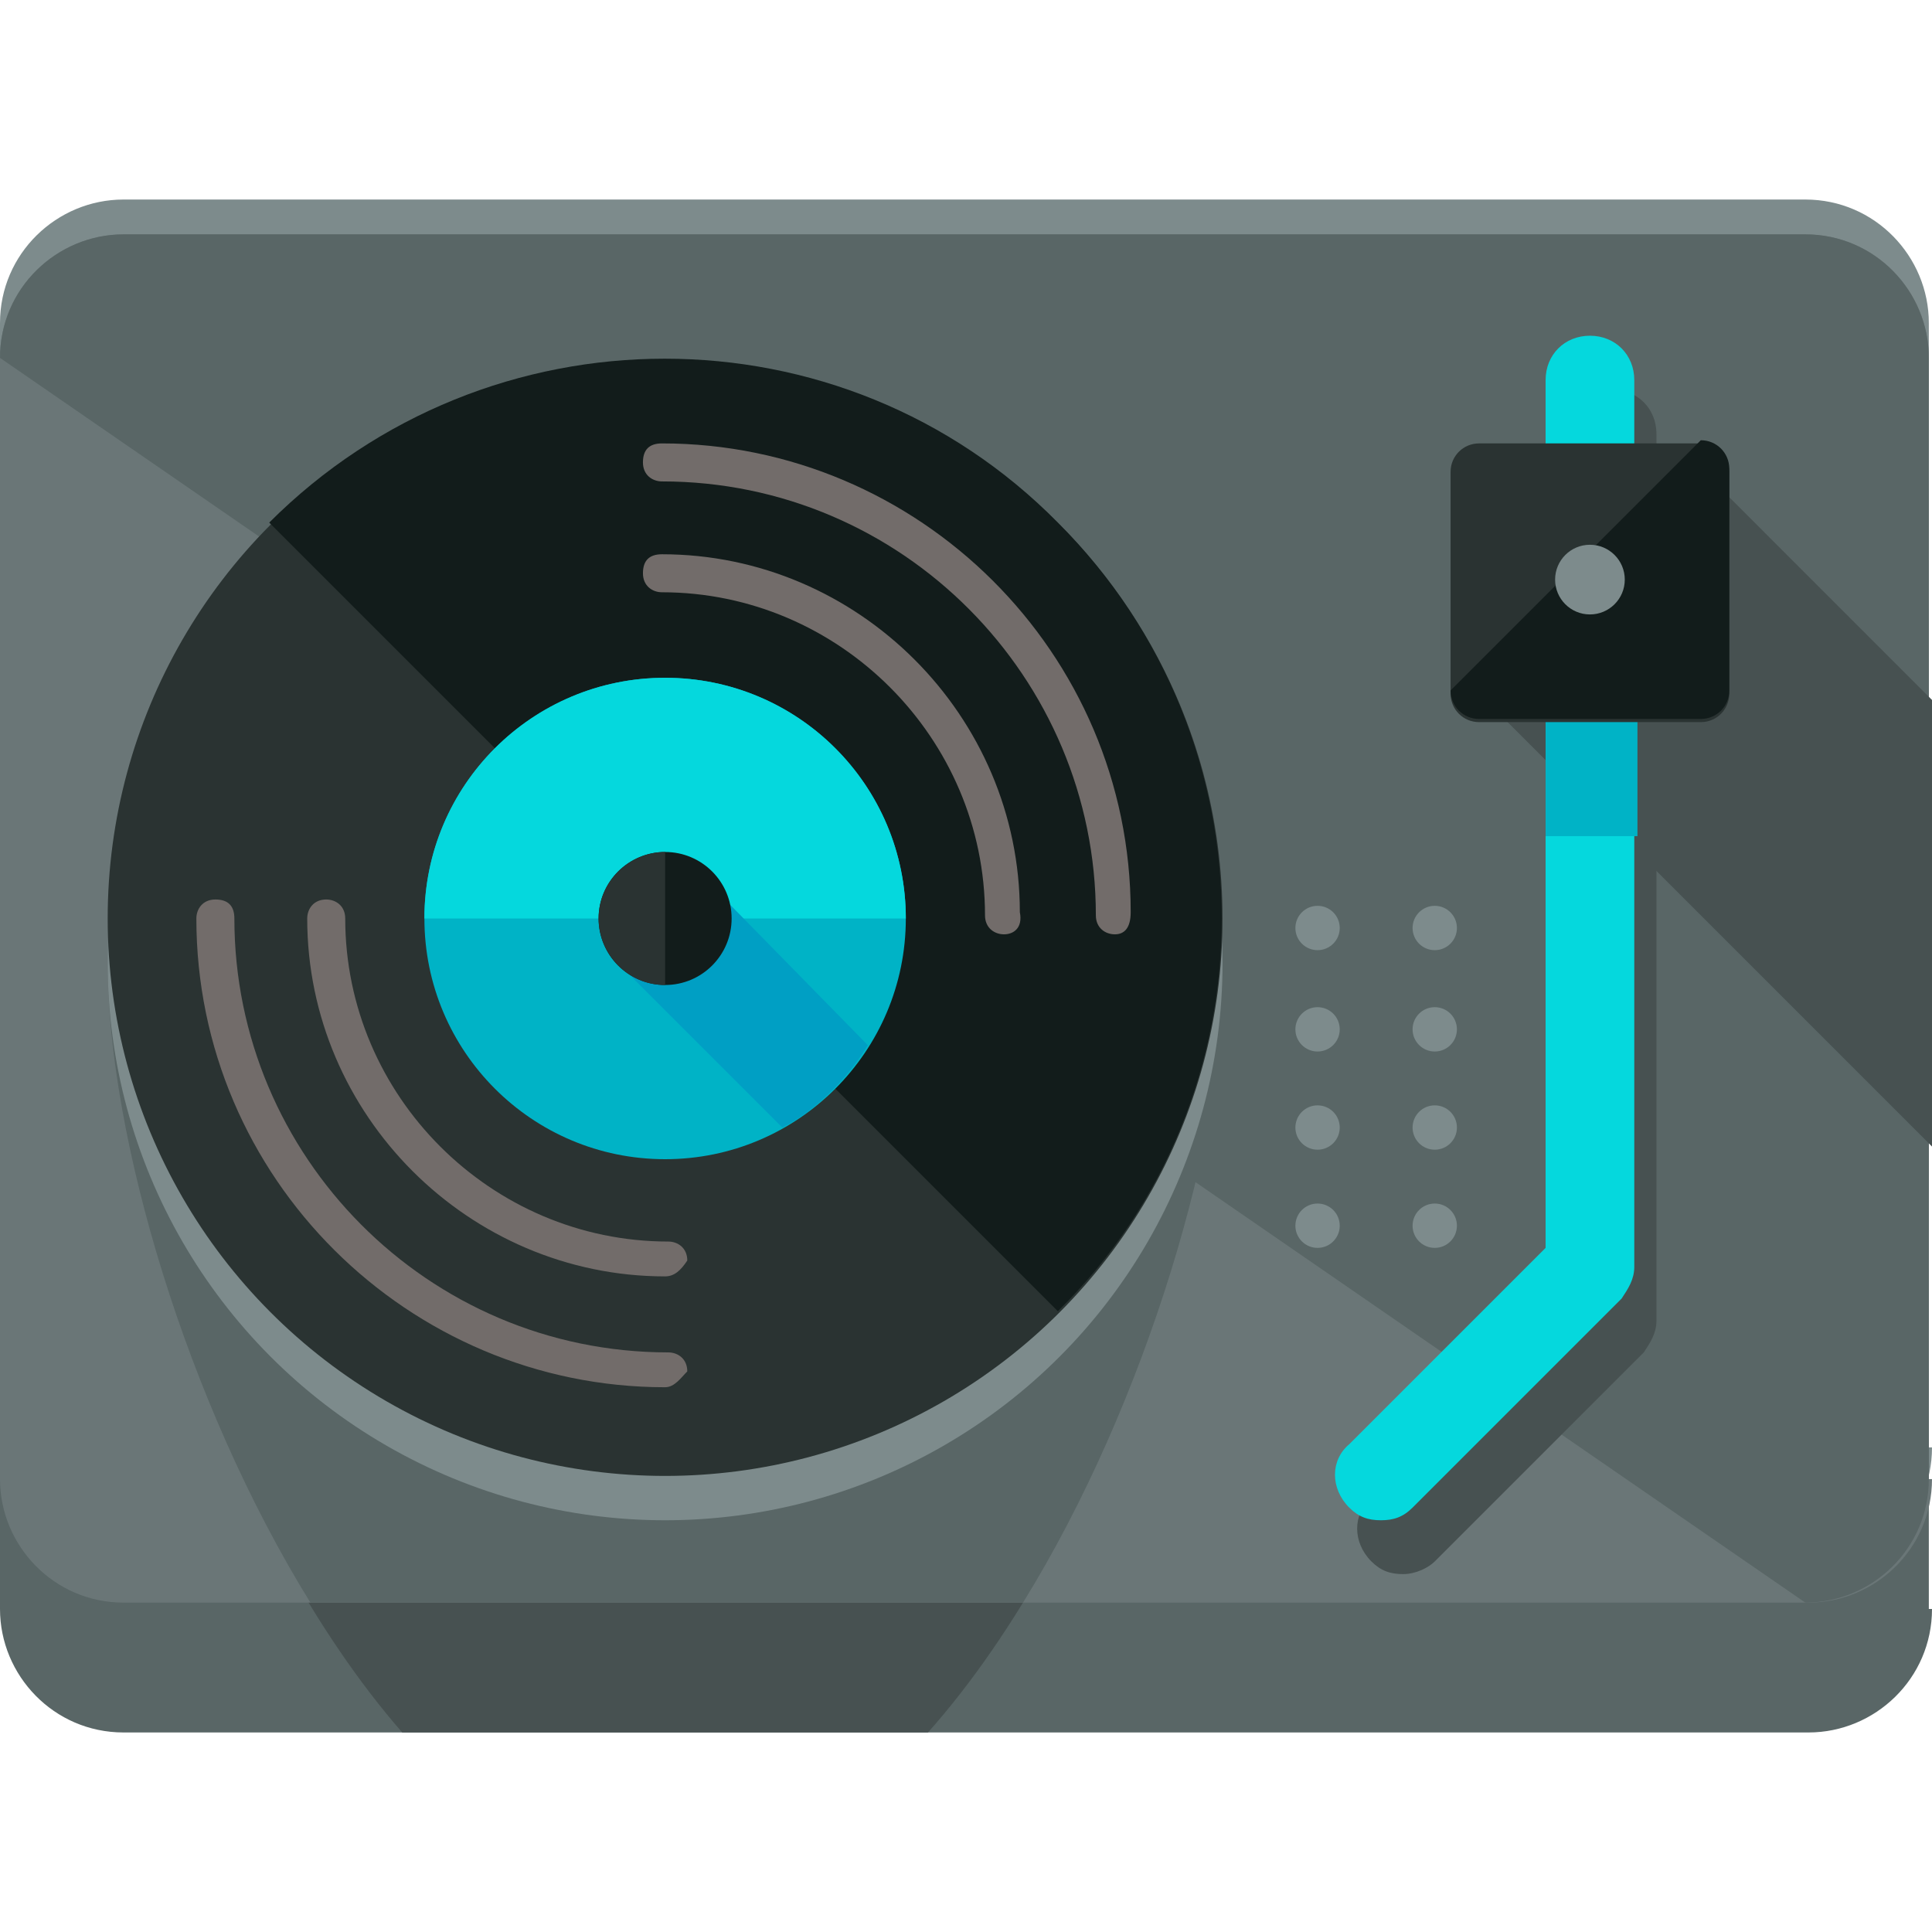 <?xml version="1.0" encoding="iso-8859-1"?>
<!-- Uploaded to: SVG Repo, www.svgrepo.com, Generator: SVG Repo Mixer Tools -->
<svg version="1.1" id="Layer_1" xmlns="http://www.w3.org/2000/svg" xmlns:xlink="http://www.w3.org/1999/xlink" 
	 viewBox="0 0 488 488" xml:space="preserve">
<path style="fill:#7D8B8C;" d="M488,365.6c0,17.6-14.4,31.2-31.2,31.2H31.2C13.6,396.8,0,382.4,0,365.6v-284
	C0,64,14.4,50.4,31.2,50.4H456c17.6,0,31.2,14.4,31.2,31.2v284H488z"/>
<path style="fill:#596666;" d="M488,406.4c0,17.6-14.4,31.2-31.2,31.2H31.2C13.6,437.6,0,423.2,0,406.4v-284
	c0-17.6,14.4-31.2,31.2-31.2H456c17.6,0,31.2,14.4,31.2,31.2v284H488z"/>
<path style="fill:#475151;" d="M168,102.4c-77.6,0-140.8,63.2-140.8,140.8c0,53.6,30.4,144,74.4,194.4h132.8
	c44.8-50.4,74.4-140,74.4-194.4C308.8,165.6,245.6,102.4,168,102.4z"/>
<path style="fill:#6A7677;" d="M488,373.6c0,17.6-14.4,31.2-31.2,31.2H31.2C13.6,404.8,0,390.4,0,373.6V90.4
	c0-17.6,14.4-31.2,31.2-31.2H456c17.6,0,31.2,14.4,31.2,31.2v283.2H488z"/>
<g>
	<path style="fill:#596666;" d="M0,90.4c0-17.6,14.4-31.2,31.2-31.2H456c17.6,0,31.2,14.4,31.2,31.2v283.2
		c0,17.6-14.4,31.2-31.2,31.2"/>
	<path style="fill:#596666;" d="M168,102.4c-77.6,0-140.8,63.2-140.8,140.8c0,44,20,111.2,51.2,161.6h180
		c31.2-50.4,51.2-118.4,51.2-161.6C308.8,165.6,245.6,102.4,168,102.4z"/>
</g>
<polygon style="fill:#475151;" points="488,176.8 432.8,121.6 376,177.6 488,289.6 "/>
<circle style="fill:#7D8B8C;" cx="168" cy="243.2" r="140.8"/>
<circle style="fill:#2A3332;" cx="168" cy="232" r="140.8"/>
<path style="fill:#121C1B;" d="M68,132c55.2-55.2,144.8-55.2,199.2,0c55.2,55.2,55.2,144.8,0,199.2"/>
<circle style="fill:#00B3C6;" cx="168" cy="232" r="60.8"/>
<path style="fill:#05D8DD;" d="M107.2,232c0-33.6,27.2-60.8,60.8-60.8s60.8,27.2,60.8,60.8"/>
<path style="fill:#009FC4;" d="M179.2,223.2l-21.6,21.6l40,40c4.8-2.4,8.8-5.6,12.8-9.6c3.2-3.2,6.4-7.2,8.8-11.2L179.2,223.2z"/>
<circle style="fill:#121C1B;" cx="168" cy="232" r="16.8"/>
<path style="fill:#2A3332;" d="M168,248.8c-9.6,0-16.8-8-16.8-16.8c0-9.6,8-16.8,16.8-16.8"/>
<g>
	<path style="fill:#726C6A;" d="M168,350.4c-64.8,0-118.4-52.8-118.4-118.4c0-2.4,1.6-4.8,4.8-4.8s4.8,1.6,4.8,4.8
		c0,60,48.8,109.6,109.6,109.6c2.4,0,4.8,1.6,4.8,4.8C172,348,170.4,350.4,168,350.4z"/>
	<path style="fill:#726C6A;" d="M281.6,236c-2.4,0-4.8-1.6-4.8-4.8c0-60-48.8-109.6-109.6-109.6c-2.4,0-4.8-1.6-4.8-4.8
		s1.6-4.8,4.8-4.8c64.8,0,118.4,52.8,118.4,118.4C285.6,234.4,284,236,281.6,236z"/>
	<path style="fill:#726C6A;" d="M168,322.4c-49.6,0-90.4-40.8-90.4-90.4c0-2.4,1.6-4.8,4.8-4.8c2.4,0,4.8,1.6,4.8,4.8
		c0,44.8,36.8,81.6,81.6,81.6c2.4,0,4.8,1.6,4.8,4.8C172,320.8,170.4,322.4,168,322.4z"/>
	<path style="fill:#726C6A;" d="M253.6,236c-2.4,0-4.8-1.6-4.8-4.8c0-44.8-36.8-81.6-81.6-81.6c-2.4,0-4.8-1.6-4.8-4.8
		s1.6-4.8,4.8-4.8c49.6,0,90.4,40.8,90.4,90.4C258.4,234.4,256,236,253.6,236z"/>
</g>
<path style="fill:#475151;" d="M354.4,397.6c-3.2,0-5.6-0.8-8-3.2c-4.8-4.8-4.8-12,0-16l49.6-49.6V109.6c0-6.4,4.8-11.2,11.2-11.2
	c6.4,0,11.2,4.8,11.2,11.2v224c0,3.2-1.6,5.6-3.2,8l-52.8,52.8C360.8,396,357.6,397.6,354.4,397.6z"/>
<path style="fill:#05D8DD;" d="M348.8,384c-3.2,0-5.6-0.8-8-3.2c-4.8-4.8-4.8-12,0-16l49.6-49.6V96c0-6.4,4.8-11.2,11.2-11.2
	c6.4,0,11.2,4.8,11.2,11.2v224c0,3.2-1.6,5.6-3.2,8l-52.8,52.8C354.4,383.2,352,384,348.8,384z"/>
<rect x="390.4" y="140" style="fill:#00B3C6;" width="23.2" height="71.2"/>
<path style="fill:#2A3332;" d="M436.8,175.2c0,4-3.2,7.2-7.2,7.2h-56c-4,0-7.2-3.2-7.2-7.2v-56c0-4,3.2-7.2,7.2-7.2h56
	c4,0,7.2,3.2,7.2,7.2V175.2z"/>
<path style="fill:#121C1B;" d="M429.6,111.2c4,0,7.2,3.2,7.2,7.2v56c0,4-3.2,7.2-7.2,7.2h-56c-4,0-7.2-3.2-7.2-7.2"/>
<g>
	<circle style="fill:#7D8B8C;" cx="332.8" cy="234.4" r="5.6"/>
	<circle style="fill:#7D8B8C;" cx="332.8" cy="260" r="5.6"/>
	<circle style="fill:#7D8B8C;" cx="332.8" cy="284.8" r="5.6"/>
	<circle style="fill:#7D8B8C;" cx="332.8" cy="309.6" r="5.6"/>
	<circle style="fill:#7D8B8C;" cx="362.4" cy="234.4" r="5.6"/>
	<circle style="fill:#7D8B8C;" cx="362.4" cy="260" r="5.6"/>
	<circle style="fill:#7D8B8C;" cx="362.4" cy="284.8" r="5.6"/>
	<circle style="fill:#7D8B8C;" cx="362.4" cy="309.6" r="5.6"/>
	<circle style="fill:#7D8B8C;" cx="401.6" cy="146.4" r="8.8"/>
</g>
</svg>